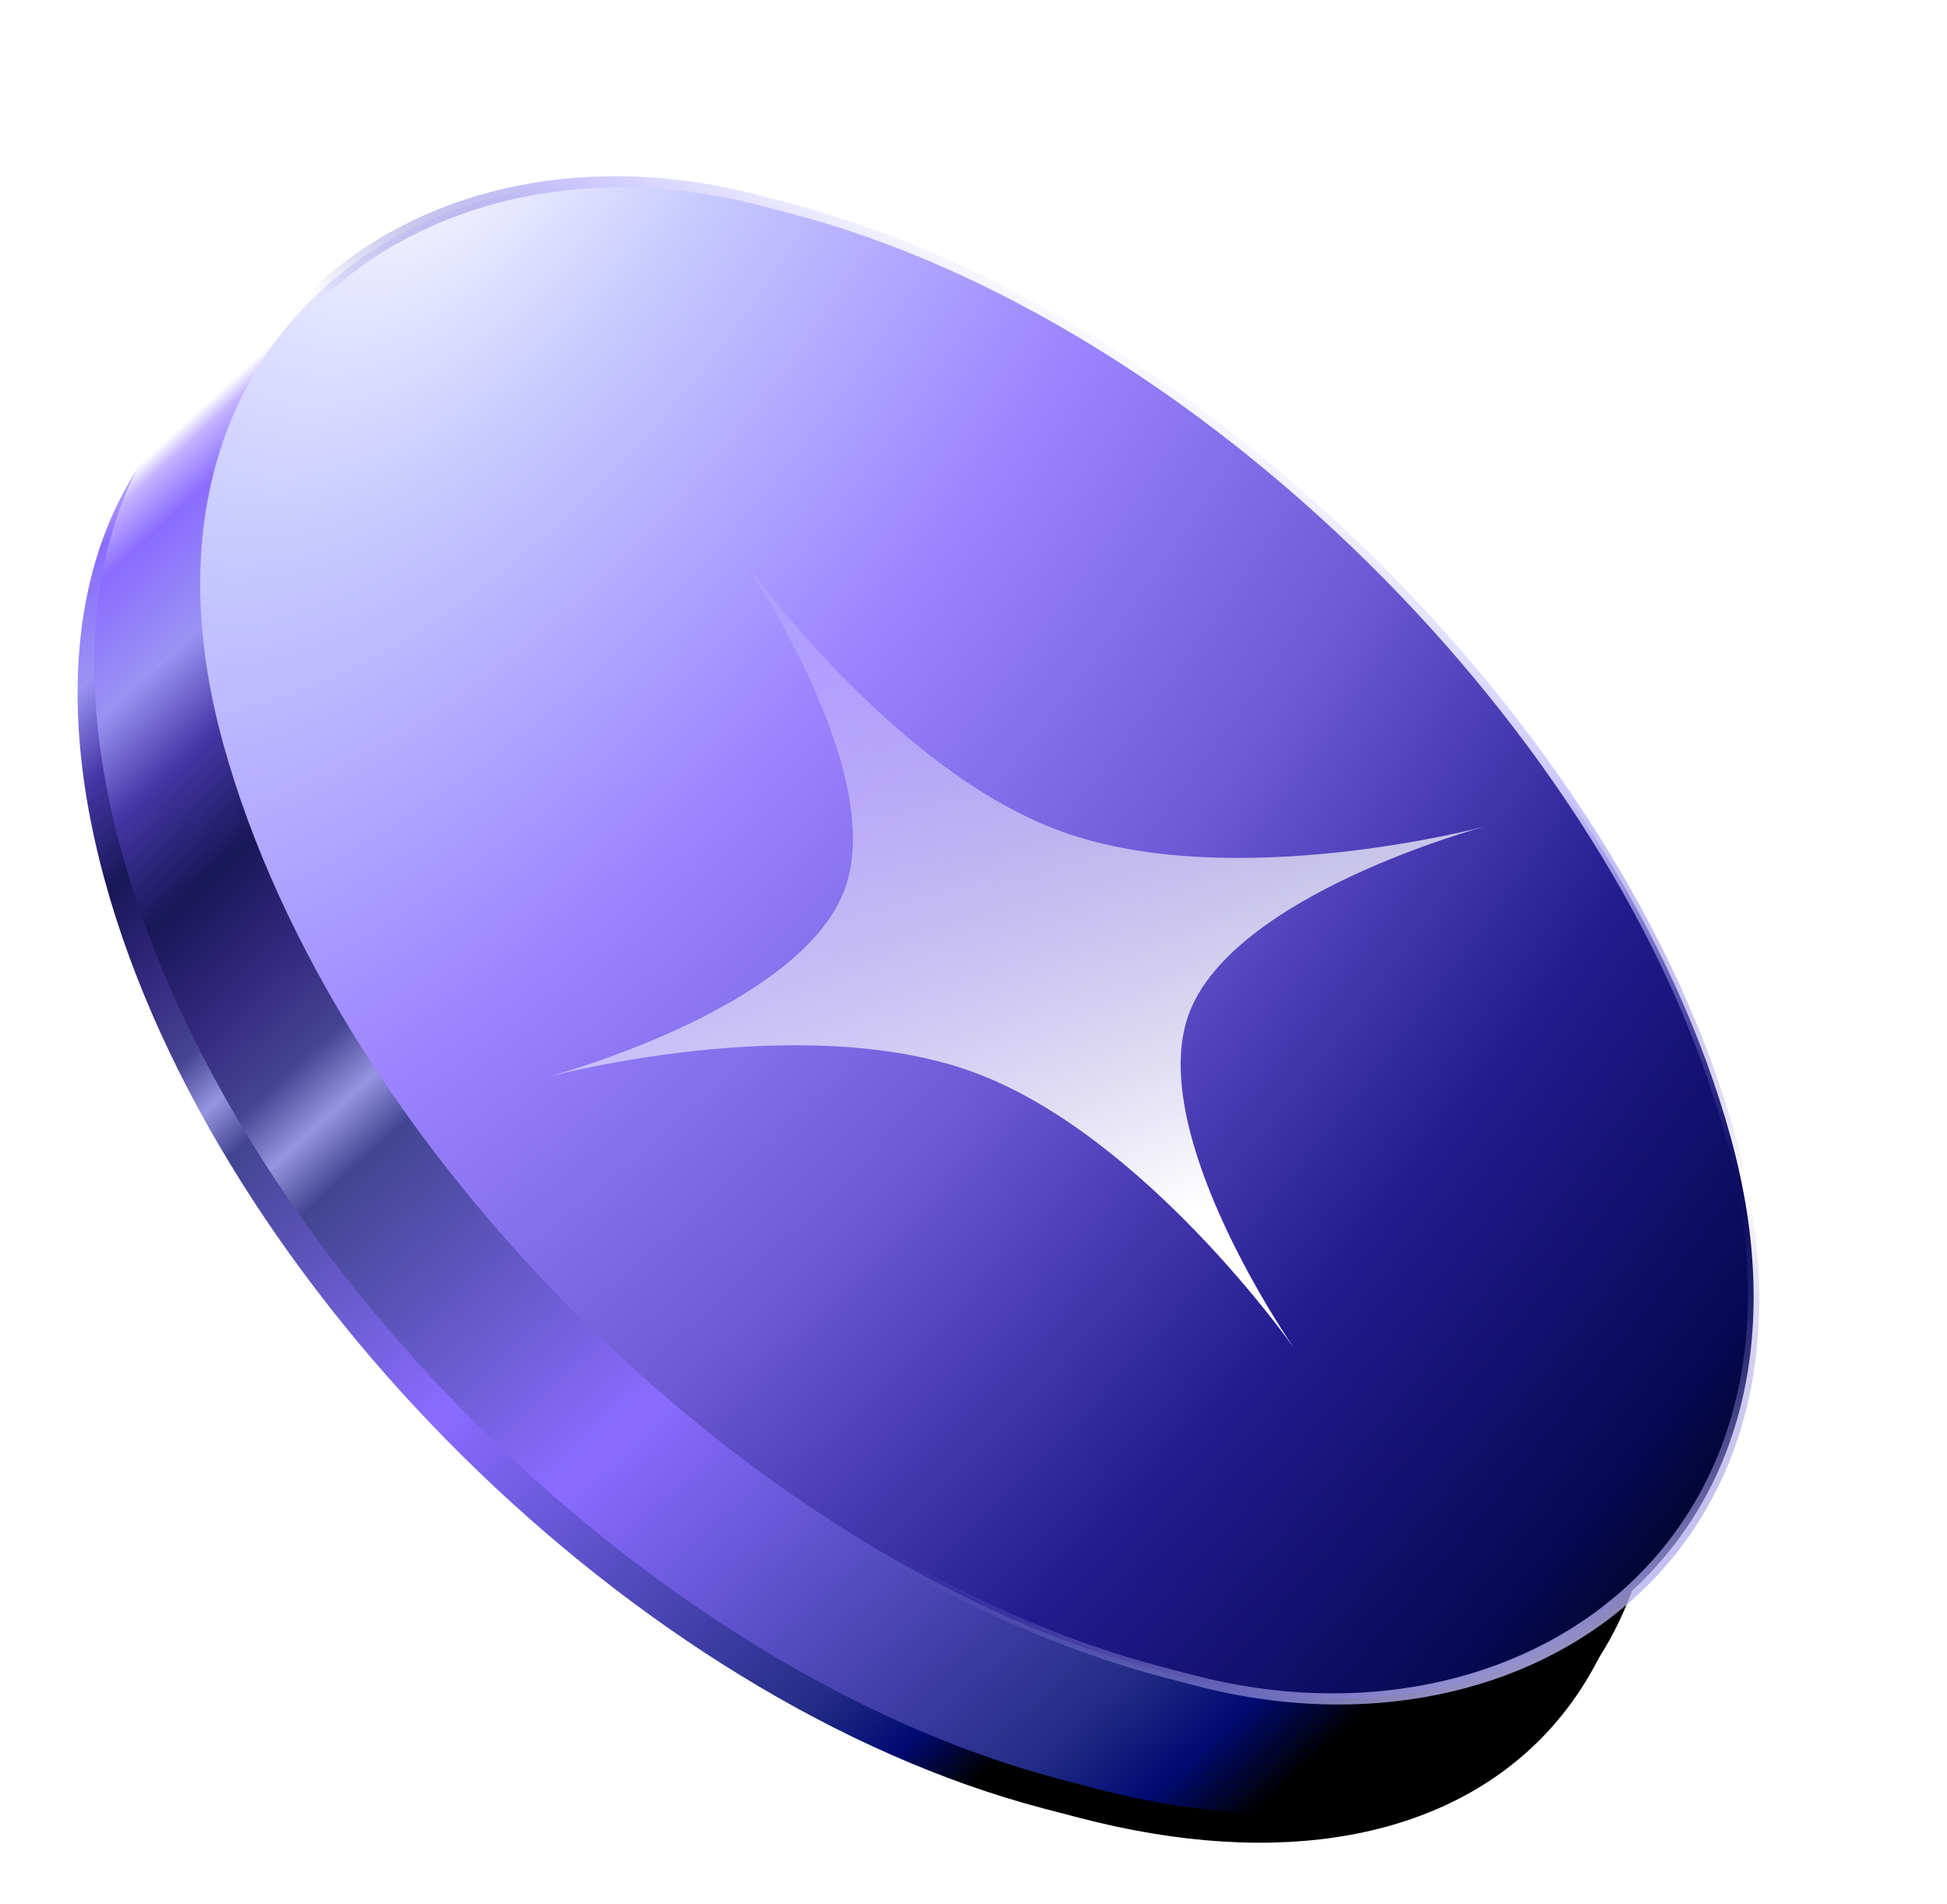 <?xml version="1.0" encoding="UTF-8"?> <svg xmlns="http://www.w3.org/2000/svg" width="183" height="179" viewBox="0 0 183 179" fill="none"><path d="M60.191 31.862C46.314 28.23 34.506 28.916 25.59 33.084L24.27 31.178L20.056 36.389C8.426 45.105 4.035 61.577 9.858 82.796C20.326 120.941 59.833 159.982 98.1 169.997L101.381 170.855C139.647 180.869 162.183 158.065 151.715 119.92C141.247 81.776 101.739 42.736 63.473 32.721L60.191 31.862Z" fill="url(#paint0_linear_86_16183)"></path><path d="M61.76 29.117C47.972 25.509 36.226 26.162 27.331 30.258L25.551 27.649L18.223 36.624C16.985 37.888 15.86 39.264 14.854 40.748L14.662 40.983V41.036C8.494 50.365 6.972 63.819 11.427 80.052C21.895 118.196 61.402 157.237 99.668 167.252L102.949 168.11C141.215 178.124 163.75 155.32 153.282 117.176C142.814 79.031 103.307 39.991 65.041 29.976L61.76 29.117Z" fill="url(#paint1_linear_86_16183)"></path><g data-figma-bg-blur-radius="45.1155"><rect x="-0.369" y="0.373" width="143.545" height="146.549" rx="71.773" transform="matrix(0.265 0.964 -0.967 -0.253 144.117 38.192)" fill="url(#paint2_radial_86_16183)"></rect><rect x="-0.369" y="0.373" width="143.545" height="146.549" rx="71.773" transform="matrix(0.265 0.964 -0.967 -0.253 144.117 38.192)" stroke="url(#paint3_linear_86_16183)" stroke-width="1.05"></rect><rect x="-0.369" y="0.373" width="143.545" height="146.549" rx="71.773" transform="matrix(0.265 0.964 -0.967 -0.253 144.117 38.192)" stroke="url(#paint4_linear_86_16183)" stroke-width="1.05"></rect></g><g filter="url(#filter1_i_86_16183)"><path d="M69.498 50.789C69.498 50.789 83.535 70.867 99.697 76.763C115.859 82.659 139.528 76.333 139.528 76.333C139.528 76.333 115.858 82.658 111.731 93.974C107.603 105.29 121.642 125.369 121.642 125.369C121.642 125.369 107.603 105.29 91.442 99.395C75.281 93.501 51.611 99.825 51.611 99.825C51.611 99.825 75.282 93.5 79.409 82.184C83.536 70.868 69.498 50.789 69.498 50.789Z" fill="url(#paint5_linear_86_16183)"></path></g><defs><clipPath id="bgblur_0_86_16183_clip_path" transform="translate(27.333 29.192)"><rect x="-0.369" y="0.373" width="143.545" height="146.549" rx="71.773" transform="matrix(0.265 0.964 -0.967 -0.253 144.117 38.192)"></rect></clipPath><filter id="filter1_i_86_16183" x="51.611" y="50.789" width="87.917" height="75.037" filterUnits="userSpaceOnUse" color-interpolation-filters="sRGB"><feFlood flood-opacity="0" result="BackgroundImageFix"></feFlood><feBlend mode="normal" in="SourceGraphic" in2="BackgroundImageFix" result="shape"></feBlend><feColorMatrix in="SourceAlpha" type="matrix" values="0 0 0 0 0 0 0 0 0 0 0 0 0 0 0 0 0 0 127 0" result="hardAlpha"></feColorMatrix><feOffset dy="1.37"></feOffset><feGaussianBlur stdDeviation="0.228"></feGaussianBlur><feComposite in2="hardAlpha" operator="arithmetic" k2="-1" k3="1"></feComposite><feColorMatrix type="matrix" values="0 0 0 0 0.329 0 0 0 0 0.344 0 0 0 0 1 0 0 0 1 0"></feColorMatrix><feBlend mode="normal" in2="shape" result="effect1_innerShadow_86_16183"></feBlend></filter><linearGradient id="paint0_linear_86_16183" x1="98.785" y1="168.442" x2="-22.4" y2="34.511" gradientUnits="userSpaceOnUse"><stop offset="0.03"></stop><stop offset="0.069" stop-color="#000B72"></stop><stop offset="0.117" stop-color="#232D85"></stop><stop offset="0.358" stop-color="#8A6CFF"></stop><stop offset="0.532" stop-color="#424592"></stop><stop offset="0.558" stop-color="#9695DF"></stop><stop offset="0.585" stop-color="#464493"></stop><stop offset="0.626" stop-color="#352980"></stop><stop offset="0.677" stop-color="#181757"></stop><stop offset="0.725" stop-color="#4536A5"></stop><stop offset="0.765" stop-color="#9B93F3"></stop><stop offset="0.812" stop-color="#8A6CFF"></stop><stop offset="0.832" stop-color="#C3B4FF"></stop><stop offset="0.84" stop-color="white"></stop></linearGradient><linearGradient id="paint1_linear_86_16183" x1="115.453" y1="180.993" x2="-21.224" y2="30.984" gradientUnits="userSpaceOnUse"><stop offset="0.03"></stop><stop offset="0.069" stop-color="#000B72"></stop><stop offset="0.117" stop-color="#232D85"></stop><stop offset="0.358" stop-color="#8A6CFF"></stop><stop offset="0.532" stop-color="#424592"></stop><stop offset="0.558" stop-color="#9695DF"></stop><stop offset="0.585" stop-color="#464493"></stop><stop offset="0.626" stop-color="#352980"></stop><stop offset="0.677" stop-color="#181757"></stop><stop offset="0.725" stop-color="#4536A5"></stop><stop offset="0.765" stop-color="#9B93F3"></stop><stop offset="0.812" stop-color="#8A6CFF"></stop><stop offset="0.832" stop-color="#C3B4FF"></stop><stop offset="0.84" stop-color="white"></stop></linearGradient><radialGradient id="paint2_radial_86_16183" cx="0" cy="0" r="1" gradientTransform="matrix(80.508 -134.052 406.319 343.938 -2.217 105.076)" gradientUnits="userSpaceOnUse"><stop stop-color="white"></stop><stop offset="0.134" stop-color="#C8CAFF"></stop><stop offset="0.332" stop-color="#9B84FF"></stop><stop offset="0.519" stop-color="#6E5AD5"></stop><stop offset="0.717" stop-color="#221B8F"></stop><stop offset="0.888" stop-color="#060954"></stop><stop offset="1"></stop></radialGradient><linearGradient id="paint3_linear_86_16183" x1="116.772" y1="66.481" x2="146.791" y2="48.324" gradientUnits="userSpaceOnUse"><stop stop-color="#5B53BE" stop-opacity="0"></stop><stop offset="1" stop-color="#CCC8FF"></stop></linearGradient><linearGradient id="paint4_linear_86_16183" x1="5.967" y1="35.561" x2="51.655" y2="55.273" gradientUnits="userSpaceOnUse"><stop stop-color="white"></stop><stop offset="0.398" stop-color="#CCC8FF"></stop><stop offset="1" stop-color="#5B53BE" stop-opacity="0"></stop></linearGradient><linearGradient id="paint5_linear_86_16183" x1="110.475" y1="113.185" x2="78.601" y2="43.52" gradientUnits="userSpaceOnUse"><stop stop-color="white"></stop><stop offset="1" stop-color="white" stop-opacity="0"></stop></linearGradient></defs></svg> 